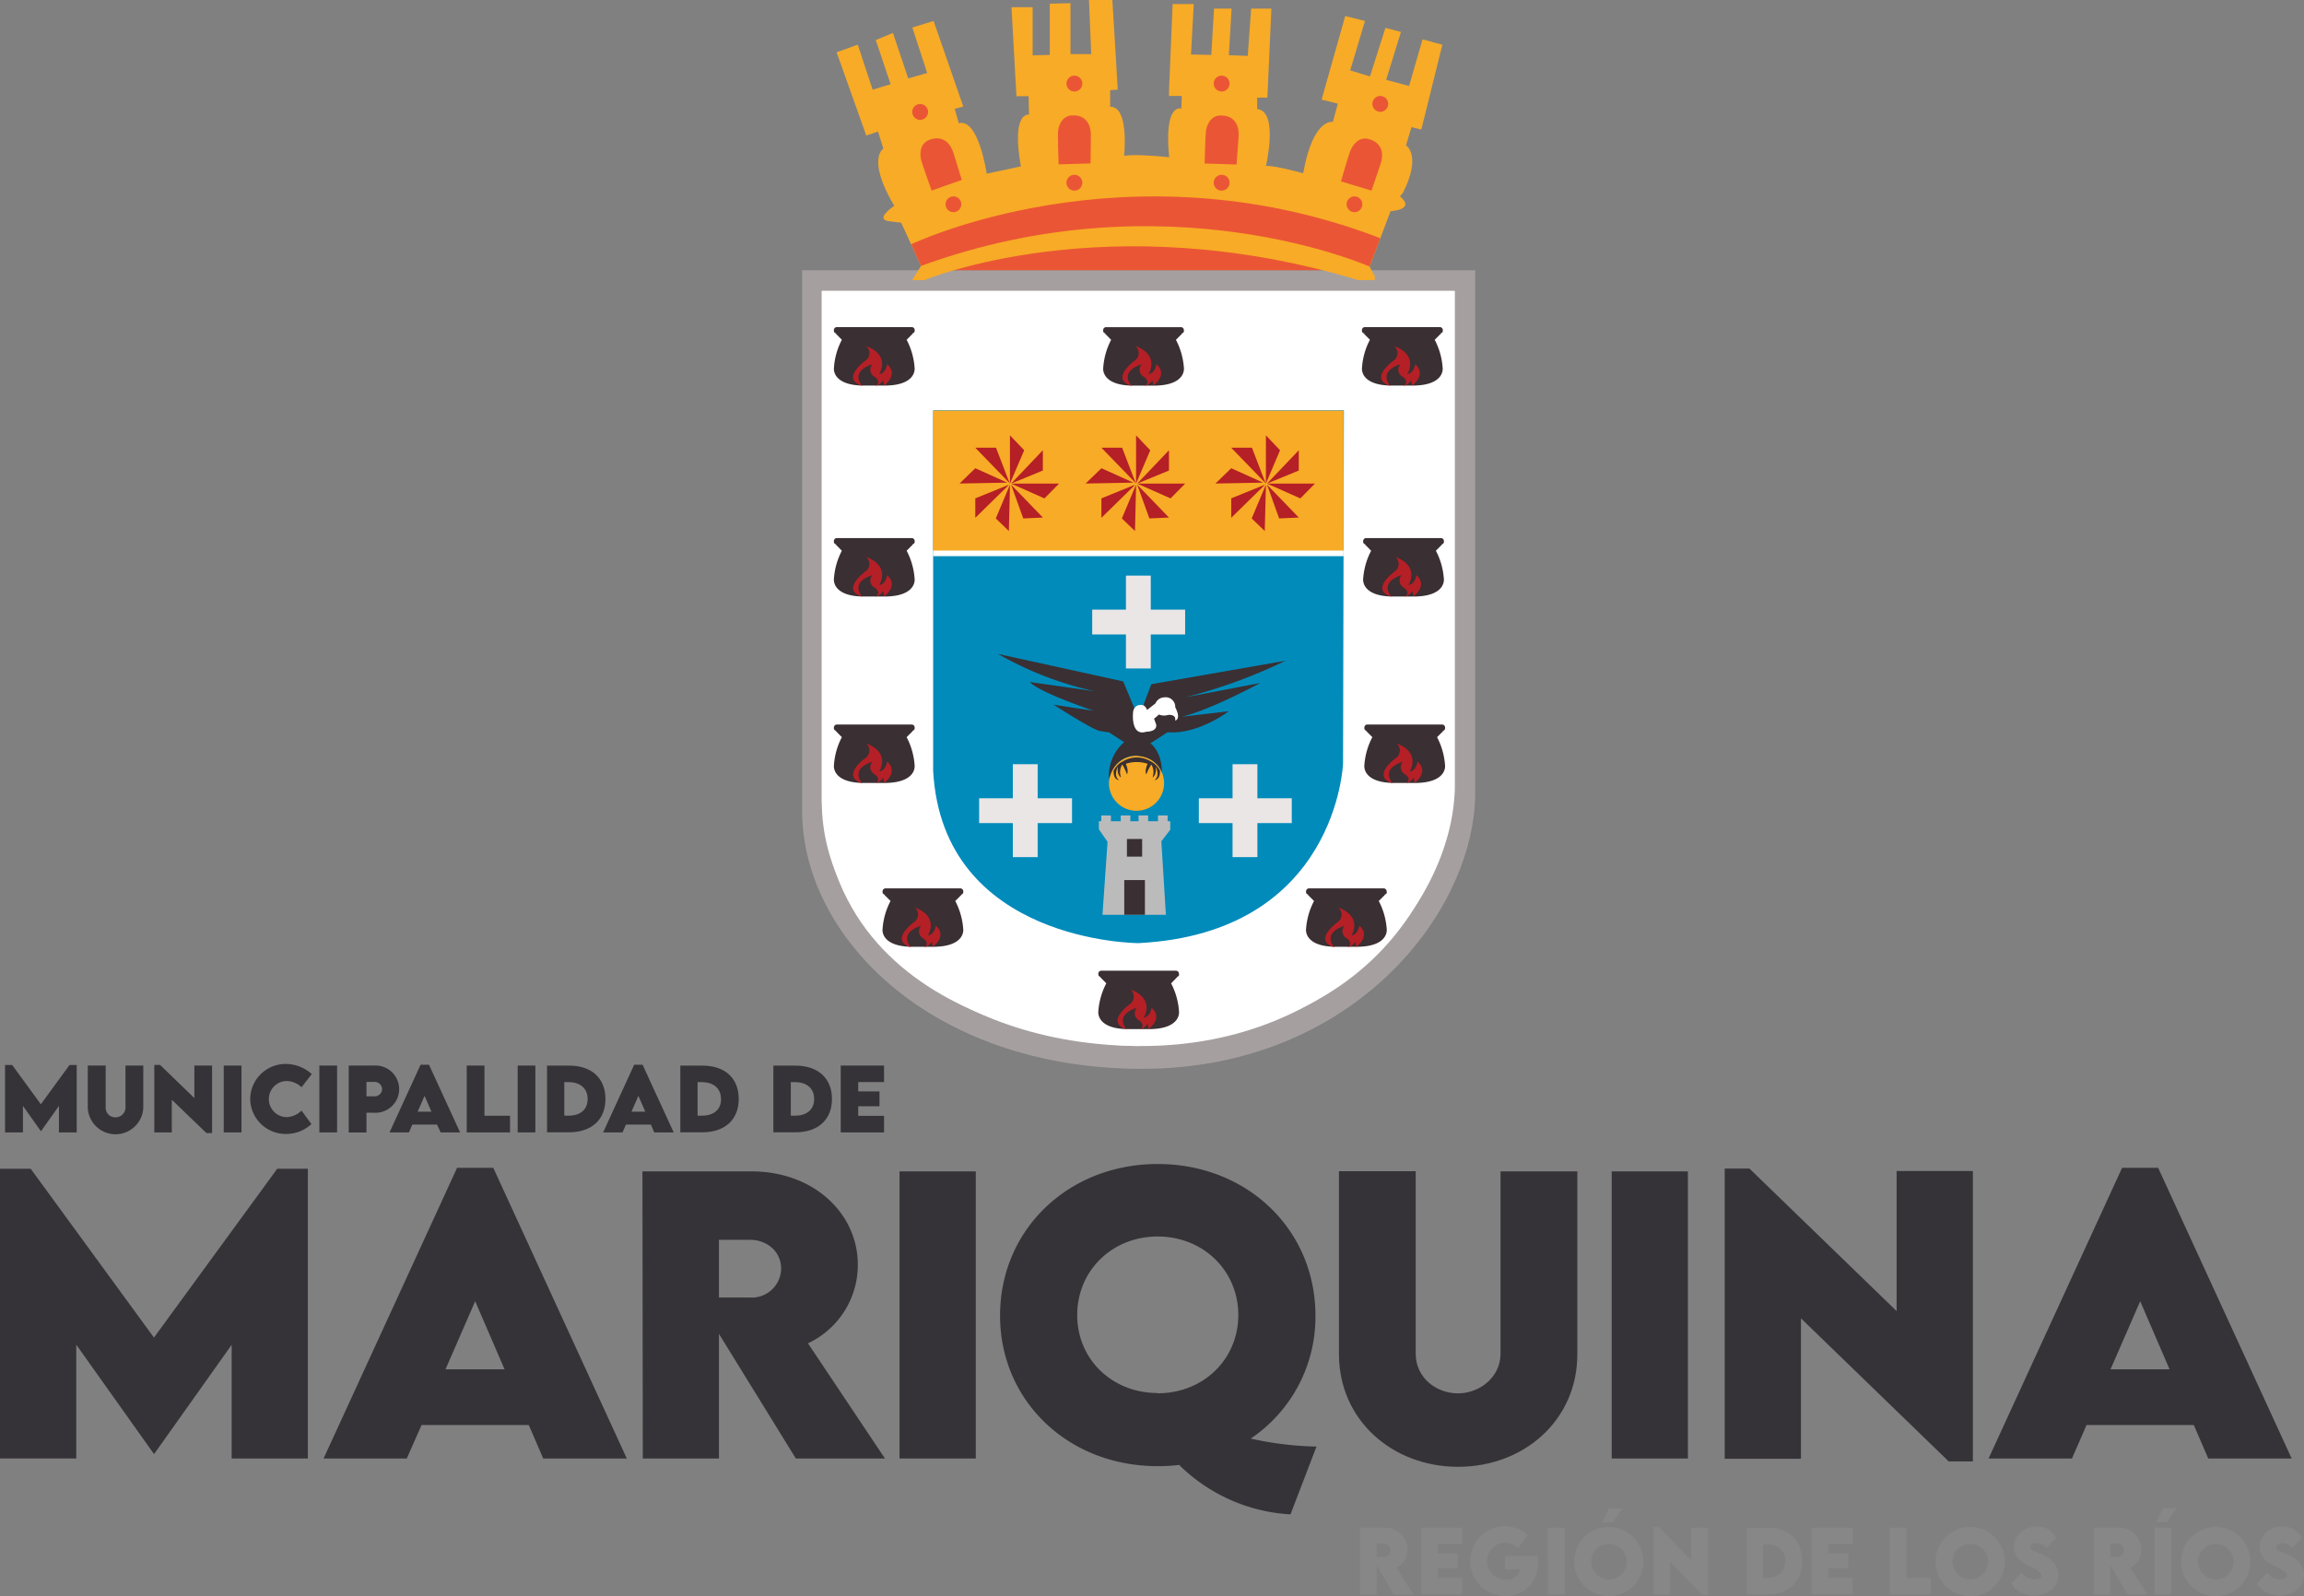 <svg xmlns="http://www.w3.org/2000/svg" id="Capa_1" data-name="Capa 1" viewBox="0 0 465.86 322.79"><rect x="0" y="0" width="465.86" height="322.79" fill="#808080" stroke="none"/><defs><style>.cls-1{fill:#353338;}.cls-2{fill:#878787;}.cls-3{fill:#a5a09f;}.cls-4{fill:#fff;}.cls-5{fill:#ea5635;}.cls-6{fill:#008bbb;}.cls-7{fill:#f8ab26;}.cls-8{fill:#3a2f32;}.cls-9{fill:#eae6e5;}.cls-10{fill:#bcbbbb;}.cls-11{fill:#b51f26;}</style></defs><path class="cls-1" d="M128.88,472.1v58.61H113.47v-23L97.83,529.74h-.11L82.05,507.69v23H66.63V472.1h6.2l24.93,34.15,24.93-34.15Z" transform="translate(-66.63 -235.76)"></path><path class="cls-1" d="M173.55,523.94H151.87l-3,6.77H132.05l27-58.79h7.32l27,58.79h-16.9Zm-4.9-11.27-5.94-13.77-6,13.77Z" transform="translate(-66.63 -235.76)"></path><path class="cls-1" d="M227.55,530.71,212,505.5v25.21H196.6l-.07-58.07h22.05c12.53,0,21.5,8.47,21.5,18.88A17.52,17.52,0,0,1,230,507.41l15.57,23.3ZM212,498.15l6.3,0a5.93,5.93,0,0,0,6.27-5.83c0-3.6-3-5.84-6.27-5.84H212Z" transform="translate(-66.63 -235.76)"></path><path class="cls-1" d="M248.51,472.64h15.42v58.07H248.51Z" transform="translate(-66.63 -235.76)"></path><path class="cls-1" d="M327.56,542a34.79,34.79,0,0,1-22.51-10,35,35,0,0,1-4.36.25c-18.05,0-31.85-13.15-31.85-30.44,0-17.44,13.84-30.66,31.88-30.66s31.89,13.22,31.89,30.66a29.66,29.66,0,0,1-13.08,24.86,66.4,66.4,0,0,0,13.29,1.62Zm-26.84-24.49c9.23,0,16.29-6.88,16.29-15.82s-7.06-15.88-16.29-15.88-16.28,6.91-16.28,15.88S291.5,517.46,300.72,517.46Z" transform="translate(-66.63 -235.76)"></path><path class="cls-1" d="M337.36,509.6v-37h15.52v36.93c0,4.82,4.15,8,8.54,8s8.61-3.28,8.61-8V472.64h15.53v37c0,13.33-10.81,22.74-24.1,22.74S337.36,522.93,337.36,509.6Z" transform="translate(-66.63 -235.76)"></path><path class="cls-1" d="M392.51,472.64h15.41v58.07H392.51Z" transform="translate(-66.63 -235.76)"></path><path class="cls-1" d="M465.54,472.57v58.72h-4.89l-29.87-28.93v28.39H415.36V472.07h5l29.76,28.82V472.57Z" transform="translate(-66.63 -235.76)"></path><path class="cls-1" d="M510.21,523.94H488.52l-2.95,6.77H468.71l27-58.79H503l27,58.79H513.13Zm-4.9-11.27-5.94-13.77-6,13.77Z" transform="translate(-66.63 -235.76)"></path><path class="cls-2" d="M348.45,558.21,345,552.34v5.87h-3.4l0-13.52h4.87a4.49,4.49,0,0,1,4.74,4.4,4.08,4.08,0,0,1-2.22,3.69l3.44,5.43ZM345,550.63h1.4a1.36,1.36,0,1,0,0-2.72H345Z" transform="translate(-66.63 -235.76)"></path><path class="cls-2" d="M357.31,548v1.89h4.07v3h-4.07v1.94h4.94v3.36H354V544.69h8.3V548Z" transform="translate(-66.63 -235.76)"></path><path class="cls-2" d="M377.6,551.76a6.45,6.45,0,0,1-6.58,6.77,7.08,7.08,0,1,1-.08-14.16,7.22,7.22,0,0,1,4.57,1.78l-1.89,2.73a4,4,0,0,0-2.68-1.16,3.74,3.74,0,0,0,.22,7.48c1.55,0,2.65-.79,2.7-2.08h-2.93v-2.67h6.57A9.88,9.88,0,0,1,377.6,551.76Z" transform="translate(-66.63 -235.76)"></path><path class="cls-2" d="M379.56,544.69H383v13.52h-3.4Z" transform="translate(-66.63 -235.76)"></path><path class="cls-2" d="M384.92,551.47a7,7,0,1,1,7,7.08A7,7,0,0,1,384.92,551.47Zm10.63,0a3.59,3.59,0,1,0-3.59,3.69A3.59,3.59,0,0,0,395.55,551.44Zm-4.94-7.86,1.37-2.83h2.66l-1.89,2.83Z" transform="translate(-66.63 -235.76)"></path><path class="cls-2" d="M412,544.68v13.67h-1.09l-6.58-6.74v6.61H401V544.56H402l6.57,6.71v-6.59Z" transform="translate(-66.63 -235.76)"></path><path class="cls-2" d="M431,551.47c0,4.19-2.66,6.74-7,6.74h-4.18V544.7H424C428.32,544.68,431,547.24,431,551.47Zm-3.41,0c0-2.12-1.39-3.41-3.69-3.41h-.78v6.78h.81C426.18,554.83,427.57,553.56,427.57,551.46Z" transform="translate(-66.63 -235.76)"></path><path class="cls-2" d="M436.31,548v1.89h4.06v3h-4.06v1.94h4.94v3.36h-8.31V544.69h8.31V548Z" transform="translate(-66.63 -235.76)"></path><path class="cls-2" d="M457,554.84v3.37h-8.3V544.69h3.4v10.15Z" transform="translate(-66.63 -235.76)"></path><path class="cls-2" d="M458,551.47a7,7,0,1,1,7,7.08A7,7,0,0,1,458,551.47Zm10.62,0a3.59,3.59,0,1,0-3.59,3.69A3.59,3.59,0,0,0,468.6,551.44Z" transform="translate(-66.63 -235.76)"></path><path class="cls-2" d="M473.33,555.92l2.06-2.13a3.08,3.08,0,0,0,2.6,1.34c.72,0,1.43-.28,1.43-.84s-1.31-1.3-2.57-1.89c-1.62-.74-3-1.86-3-3.9,0-2.34,2.1-4,4.54-4a4.08,4.08,0,0,1,4,2.31l-2,2a2.39,2.39,0,0,0-2-1c-.7,0-1.2.38-1.2.84,0,.62.9.82,2.29,1.43,2,.89,3.33,2.18,3.33,4.18,0,2.57-2.28,4.17-4.84,4.17C475.89,558.39,474,557.41,473.33,555.92Z" transform="translate(-66.63 -235.76)"></path><path class="cls-2" d="M496.78,558.21l-3.42-5.87v5.87H490V544.69h4.86a4.49,4.49,0,0,1,4.75,4.4,4.08,4.08,0,0,1-2.22,3.69l3.43,5.43Zm-3.44-7.58h1.39a1.36,1.36,0,1,0,0-2.72h-1.39Z" transform="translate(-66.63 -235.76)"></path><path class="cls-2" d="M502.27,544.69h3.41v13.52h-3.41Zm.37-1.11,1.37-2.83h2.66l-1.89,2.83Z" transform="translate(-66.63 -235.76)"></path><path class="cls-2" d="M507.64,551.47a7,7,0,1,1,7,7.08A7,7,0,0,1,507.64,551.47Zm10.62,0a3.59,3.59,0,1,0-3.59,3.69A3.59,3.59,0,0,0,518.26,551.44Z" transform="translate(-66.63 -235.76)"></path><path class="cls-2" d="M523,555.92l2.06-2.13a3.08,3.08,0,0,0,2.6,1.34c.72,0,1.43-.28,1.43-.84s-1.31-1.3-2.57-1.89c-1.62-.74-3-1.86-3-3.9a4.26,4.26,0,0,1,4.54-4,4.08,4.08,0,0,1,4,2.31l-2,2a2.38,2.38,0,0,0-2-1c-.7,0-1.2.38-1.2.84,0,.62.91.82,2.29,1.43,2,.89,3.33,2.18,3.33,4.18,0,2.57-2.28,4.17-4.84,4.17C525.55,558.39,523.64,557.41,523,555.92Z" transform="translate(-66.63 -235.76)"></path><path class="cls-1" d="M82.14,451.12v13.64H78.55V459.4l-3.64,5.13h0l-3.64-5.13v5.36H67.65V451.12h1.44l5.8,7.95,5.8-7.95Z" transform="translate(-66.63 -235.76)"></path><path class="cls-1" d="M84.38,459.85v-8.61H88v8.6a1.93,1.93,0,0,0,2,1.87,2,2,0,0,0,2-1.87v-8.6H95.6v8.61a5.62,5.62,0,0,1-11.22,0Z" transform="translate(-66.63 -235.76)"></path><path class="cls-1" d="M109.51,451.23v13.66h-1.14l-7-6.73v6.61H97.83V451.11H99l6.93,6.71v-6.59Z" transform="translate(-66.63 -235.76)"></path><path class="cls-1" d="M111.87,451.24h3.59v13.52h-3.59Z" transform="translate(-66.63 -235.76)"></path><path class="cls-1" d="M117.22,458a7.16,7.16,0,0,1,7.45-7.08,7.9,7.9,0,0,1,5,2.05l-2.07,2.65a4.55,4.55,0,0,0-2.92-1.25,3.65,3.65,0,1,0-.08,7.3,4.57,4.57,0,0,0,3-1.32l2,2.72a7.43,7.43,0,0,1-5.07,2A7.17,7.17,0,0,1,117.22,458Z" transform="translate(-66.63 -235.76)"></path><path class="cls-1" d="M131.2,451.24h3.59v13.52H131.2Z" transform="translate(-66.63 -235.76)"></path><path class="cls-1" d="M137.14,451.24h5.11a4.78,4.78,0,1,1,0,9.54h-1.52v4h-3.59Zm6.75,4.76a1.51,1.51,0,0,0-1.64-1.45h-1.52v2.91h1.52A1.51,1.51,0,0,0,143.89,456Z" transform="translate(-66.63 -235.76)"></path><path class="cls-1" d="M155,463.18H150l-.68,1.58h-3.93l6.28-13.69h1.7l6.29,13.69h-3.93Zm-1.14-2.62-1.38-3.2-1.4,3.2Z" transform="translate(-66.63 -235.76)"></path><path class="cls-1" d="M169.76,461.39v3.37H161V451.24h3.59v10.15Z" transform="translate(-66.63 -235.76)"></path><path class="cls-1" d="M171.3,451.24h3.58v13.52H171.3Z" transform="translate(-66.63 -235.76)"></path><path class="cls-1" d="M189.05,458c0,4.19-2.81,6.74-7.4,6.74h-4.41V451.25h4.41C186.24,451.23,189.05,453.79,189.05,458Zm-3.6,0c0-2.12-1.47-3.41-3.9-3.41h-.82v6.78h.86C184,461.38,185.45,460.11,185.45,458Z" transform="translate(-66.63 -235.76)"></path><path class="cls-1" d="M198.24,463.18h-5.05l-.69,1.58h-3.92l6.28-13.69h1.7l6.29,13.69h-3.93Zm-1.14-2.62-1.39-3.2-1.39,3.2Z" transform="translate(-66.63 -235.76)"></path><path class="cls-1" d="M216,458c0,4.19-2.81,6.74-7.4,6.74h-4.41V451.25h4.41C213.21,451.23,216,453.79,216,458Zm-3.59,0c0-2.12-1.48-3.41-3.9-3.41h-.83v6.78h.86C211,461.38,212.43,460.11,212.43,458Z" transform="translate(-66.63 -235.76)"></path><path class="cls-1" d="M234.85,458c0,4.19-2.81,6.74-7.41,6.74H223V451.25h4.41C232,451.23,234.85,453.79,234.85,458Zm-3.6,0c0-2.12-1.47-3.41-3.9-3.41h-.82v6.78h.86C229.78,461.38,231.25,460.11,231.25,458Z" transform="translate(-66.63 -235.76)"></path><path class="cls-1" d="M240.16,454.58v1.89h4.3v3h-4.3v1.94h5.22v3.36h-8.76V451.24h8.76v3.34Z" transform="translate(-66.63 -235.76)"></path><path class="cls-3" d="M228.82,290.41H364.91V396c0,24.18-24.77,55.9-67.34,55.9s-68.75-26.64-68.75-52.17Z" transform="translate(-66.63 -235.76)"></path><path class="cls-4" d="M232.8,294.6h128v99.82c0,22.88-23.29,52.87-63.32,52.87S232.8,422.09,232.8,398Z" transform="translate(-66.63 -235.76)"></path><path class="cls-5" d="M257.86,288.54s20.64-5.47,41-4.84a109.66,109.66,0,0,1,35.08,6.71H257.86Z" transform="translate(-66.63 -235.76)"></path><path class="cls-4" d="M232.8,294.6H360.58l-.27,101.91s-1.84,47.87-63.62,50.78c0,0-61,0-63.89-49.39Z" transform="translate(-66.63 -235.76)"></path><path class="cls-6" d="M255.31,318.73h83.05l-.17,71.4s-1.2,34.29-41.35,36.35c0,0-39.64,0-41.53-34.86Z" transform="translate(-66.63 -235.76)"></path><rect class="cls-4" x="188.68" y="111.26" width="82.98" height="1.21"></rect><path class="cls-7" d="M302,394.14a5.57,5.57,0,1,1-5.56-5.56,5.56,5.56,0,0,1,5.56,5.56" transform="translate(-66.63 -235.76)"></path><path class="cls-8" d="M298.93,389.69s-1,1.74-.51,2.67a9.55,9.55,0,0,1,1-2,2.86,2.86,0,0,1,.23,2.6s.89-.31.65-2.15c0,0,1,1.84-.24,2.69,0,0,1.19.05,1.11-1.91,0,0-.95-1.77-2.21-1.91" transform="translate(-66.63 -235.76)"></path><path class="cls-8" d="M294,389.69s1,1.74.5,2.67a9.94,9.94,0,0,0-.95-2,2.88,2.88,0,0,0-.24,2.6s-.88-.31-.65-2.15c0,0-1,1.84.24,2.69,0,0-1.18.05-1.1-1.91,0,0,.94-1.77,2.2-1.91" transform="translate(-66.63 -235.76)"></path><polygon class="cls-9" points="239.63 123.28 232.68 123.28 232.68 116.4 227.66 116.4 227.66 123.28 220.84 123.28 220.84 128.3 227.66 128.3 227.66 135.18 232.68 135.18 232.68 128.3 239.63 128.3 239.63 123.28"></polygon><polygon class="cls-9" points="216.76 161.43 209.81 161.43 209.81 154.54 204.79 154.54 204.79 161.43 197.98 161.43 197.98 166.45 204.79 166.45 204.79 173.33 209.81 173.33 209.81 166.45 216.76 166.45 216.76 161.43"></polygon><polygon class="cls-9" points="261.19 161.43 254.24 161.43 254.24 154.54 249.22 154.54 249.22 161.43 242.4 161.43 242.4 166.45 249.22 166.45 249.22 173.33 254.24 173.33 254.24 166.45 261.19 166.45 261.19 161.43"></polygon><polygon class="cls-10" points="236.62 166.07 236.09 166.07 236.09 164.9 234.14 164.9 234.14 166.07 232.15 166.07 232.15 164.9 230.21 164.9 230.21 166.07 228.55 166.07 228.55 164.9 226.61 164.9 226.61 166.07 224.62 166.07 224.62 164.9 222.68 164.9 222.68 166.07 222.19 166.07 222.19 167.7 223.94 170.23 222.92 184.99 235.74 184.99 234.82 170.13 236.62 167.79 236.62 166.07"></polygon><path class="cls-8" d="M293.73,389.69a5.4,5.4,0,0,1,5.7.12l-.36.55a7,7,0,0,0-5.33.06Z" transform="translate(-66.63 -235.76)"></path><rect class="cls-8" x="227.32" y="177.97" width="4.18" height="7.02"></rect><rect class="cls-8" x="227.86" y="169.66" width="3.08" height="3.57"></rect><path class="cls-8" d="M358.33,310.12a14.34,14.34,0,0,0-1.61-5.65L358,303.2h-.15c.26-.06.51-.23.51-.51v-.19a.59.59,0,0,0-.59-.59H342.61a.59.59,0,0,0-.6.59v.19c0,.28.25.45.51.51h-.15l1.25,1.27a14.23,14.23,0,0,0-1.6,5.65s-.55,3.46,5.73,3.61h4.85C358.88,313.58,358.33,310.12,358.33,310.12Z" transform="translate(-66.63 -235.76)"></path><path class="cls-11" d="M352.13,313.73s3.11-2.15.64-4.33c0,0-.22,1.81-1.59,2,0,0,2.44-3.74-2.66-5.67a1.86,1.86,0,0,1-.19,3s-5.07,3.65-.59,5.06c0,0-2.7-2.81,2.07-4.37a1.61,1.61,0,0,0,.49,2.57s1.4,1,.12,1.8a2.49,2.49,0,0,0,1.52-1.1,2.5,2.5,0,0,1,.19,1.1" transform="translate(-66.63 -235.76)"></path><path class="cls-8" d="M251.56,310.12a14.34,14.34,0,0,0-1.61-5.65l1.26-1.27h-.15c.26-.06.51-.23.51-.51v-.19a.58.58,0,0,0-.59-.59H235.84a.59.59,0,0,0-.6.59v.19c0,.28.25.45.51.51h-.15l1.25,1.27a14.23,14.23,0,0,0-1.6,5.65s-.55,3.46,5.72,3.61h4.86C252.11,313.58,251.56,310.12,251.56,310.12Z" transform="translate(-66.63 -235.76)"></path><path class="cls-11" d="M245.37,313.73s3.1-2.15.63-4.33c0,0-.22,1.81-1.59,2,0,0,2.44-3.74-2.66-5.67a1.86,1.86,0,0,1-.19,3s-5.07,3.65-.59,5.06c0,0-2.7-2.81,2.07-4.37a1.61,1.61,0,0,0,.49,2.57s1.41,1,.12,1.8a2.49,2.49,0,0,0,1.52-1.1,2.62,2.62,0,0,1,.2,1.1" transform="translate(-66.63 -235.76)"></path><path class="cls-8" d="M251.56,352.77a14.33,14.33,0,0,0-1.61-5.64l1.26-1.27h-.15c.26-.06.51-.22.51-.5v-.2a.59.59,0,0,0-.59-.59H235.84a.6.6,0,0,0-.6.59v.2c0,.28.25.44.51.5h-.15l1.25,1.27a14.22,14.22,0,0,0-1.6,5.64s-.55,3.46,5.72,3.62h4.86C252.11,356.23,251.56,352.77,251.56,352.77Z" transform="translate(-66.63 -235.76)"></path><path class="cls-11" d="M245.37,356.39s3.1-2.15.63-4.34c0,0-.22,1.82-1.59,2,0,0,2.44-3.74-2.66-5.68a1.87,1.87,0,0,1-.19,3s-5.07,3.65-.59,5.06c0,0-2.7-2.82,2.07-4.37a1.6,1.6,0,0,0,.49,2.56s1.41,1,.12,1.81a2.48,2.48,0,0,0,1.52-1.11,2.63,2.63,0,0,1,.2,1.11" transform="translate(-66.63 -235.76)"></path><path class="cls-8" d="M358.58,345.16a.59.59,0,0,0-.59-.59H342.84a.6.6,0,0,0-.58.59v.2c0,.28.24.44.5.5h-.15l1.26,1.27a14.33,14.33,0,0,0-1.61,5.64s-.55,3.46,5.73,3.62h4.85c6.28-.16,5.73-3.62,5.73-3.62a14.33,14.33,0,0,0-1.61-5.64l1.26-1.27h-.14c.26-.06.5-.22.5-.5Z" transform="translate(-66.63 -235.76)"></path><path class="cls-11" d="M352.37,356.39s3.11-2.15.64-4.34c0,0-.22,1.82-1.59,2,0,0,2.44-3.74-2.66-5.68a1.87,1.87,0,0,1-.19,3s-5.07,3.65-.59,5.06c0,0-2.7-2.82,2.07-4.37a1.6,1.6,0,0,0,.49,2.56s1.4,1,.12,1.81a2.48,2.48,0,0,0,1.52-1.11,2.52,2.52,0,0,1,.19,1.11" transform="translate(-66.63 -235.76)"></path><path class="cls-8" d="M251.56,390.48a14.41,14.41,0,0,0-1.61-5.65l1.26-1.26h-.15c.26-.06.51-.23.51-.51v-.19a.59.59,0,0,0-.59-.59H235.84a.6.6,0,0,0-.6.59v.19c0,.28.25.45.51.51h-.15l1.25,1.26a14.29,14.29,0,0,0-1.6,5.65s-.55,3.45,5.72,3.61h4.86C252.11,393.93,251.56,390.48,251.56,390.48Z" transform="translate(-66.63 -235.76)"></path><path class="cls-11" d="M245.37,394.1s3.1-2.15.63-4.34c0,0-.22,1.81-1.59,2,0,0,2.44-3.74-2.66-5.67a1.86,1.86,0,0,1-.19,3s-5.07,3.66-.59,5.07c0,0-2.7-2.82,2.07-4.37a1.61,1.61,0,0,0,.49,2.57s1.41,1,.12,1.8a2.48,2.48,0,0,0,1.52-1.11,2.63,2.63,0,0,1,.2,1.11" transform="translate(-66.63 -235.76)"></path><path class="cls-8" d="M261.4,416a.59.59,0,0,0-.58-.59H245.68a.6.6,0,0,0-.6.59v.2c0,.28.25.43.5.5h-.15l1.26,1.26a14.41,14.41,0,0,0-1.61,5.65s-.55,3.46,5.73,3.61h4.85c6.28-.15,5.73-3.61,5.73-3.61a14.41,14.41,0,0,0-1.61-5.65l1.26-1.26h-.13c.25-.07.49-.22.49-.5Z" transform="translate(-66.63 -235.76)"></path><path class="cls-11" d="M255.2,427.26s3.11-2.14.64-4.32c0,0-.23,1.8-1.59,2,0,0,2.44-3.75-2.66-5.67a1.85,1.85,0,0,1-.19,3s-5.07,3.66-.59,5.06c0,0-2.7-2.81,2.07-4.36a1.61,1.61,0,0,0,.48,2.57s1.41,1,.12,1.79a2.47,2.47,0,0,0,1.53-1.09,2.64,2.64,0,0,1,.19,1.09" transform="translate(-66.63 -235.76)"></path><path class="cls-8" d="M305,432.65a.59.59,0,0,0-.59-.59H289.31a.59.59,0,0,0-.6.59v.19c0,.28.25.44.51.5h-.16l1.26,1.27a14.4,14.4,0,0,0-1.61,5.64s-.55,3.47,5.73,3.62h4.85c6.28-.15,5.73-3.62,5.73-3.62a14.28,14.28,0,0,0-1.6-5.64l1.25-1.27h-.14c.26-.06.51-.22.51-.5Z" transform="translate(-66.63 -235.76)"></path><path class="cls-11" d="M298.83,443.87s3.11-2.15.64-4.33c0,0-.22,1.81-1.59,2,0,0,2.44-3.74-2.66-5.68a1.87,1.87,0,0,1-.19,3s-5.08,3.65-.59,5.06c0,0-2.7-2.82,2.07-4.37a1.61,1.61,0,0,0,.49,2.57s1.4,1,.11,1.8a2.45,2.45,0,0,0,1.53-1.11,2.55,2.55,0,0,1,.19,1.11" transform="translate(-66.63 -235.76)"></path><path class="cls-8" d="M347,416a.6.6,0,0,0-.59-.59H331.31a.6.6,0,0,0-.6.59v.2c0,.28.25.43.5.5h-.15l1.26,1.26a14.41,14.41,0,0,0-1.61,5.65s-.55,3.46,5.73,3.61h4.85c6.28-.15,5.73-3.61,5.73-3.61a14.41,14.41,0,0,0-1.61-5.65l1.26-1.26h-.13c.25-.07.5-.22.5-.5Z" transform="translate(-66.63 -235.76)"></path><path class="cls-11" d="M340.83,427.26s3.11-2.14.64-4.32c0,0-.23,1.8-1.59,2,0,0,2.44-3.75-2.67-5.67a1.84,1.84,0,0,1-.18,3s-5.08,3.66-.59,5.06c0,0-2.7-2.81,2.07-4.36a1.61,1.61,0,0,0,.48,2.57s1.4,1,.12,1.79a2.47,2.47,0,0,0,1.53-1.09,2.48,2.48,0,0,1,.19,1.09" transform="translate(-66.63 -235.76)"></path><path class="cls-8" d="M358.82,382.87a.59.59,0,0,0-.59-.59H343.09a.6.6,0,0,0-.59.59v.19c0,.28.25.45.51.51h-.16l1.26,1.26a14.41,14.41,0,0,0-1.61,5.65s-.55,3.45,5.73,3.61h4.85c6.28-.16,5.73-3.61,5.73-3.61a14.41,14.41,0,0,0-1.61-5.65l1.26-1.26h-.14a.56.56,0,0,0,.5-.51Z" transform="translate(-66.63 -235.76)"></path><path class="cls-11" d="M352.62,394.1s3.11-2.15.63-4.34c0,0-.22,1.81-1.58,2,0,0,2.43-3.74-2.67-5.67a1.86,1.86,0,0,1-.19,3s-5.07,3.66-.58,5.07c0,0-2.7-2.82,2.06-4.37a1.61,1.61,0,0,0,.49,2.57s1.41,1,.12,1.8a2.48,2.48,0,0,0,1.52-1.11,2.63,2.63,0,0,1,.2,1.11" transform="translate(-66.63 -235.76)"></path><path class="cls-8" d="M306,302.51a.58.58,0,0,0-.59-.59H290.29a.59.59,0,0,0-.6.59v.19c0,.28.25.45.51.51h-.15l1.25,1.27a14.23,14.23,0,0,0-1.6,5.65s-.55,3.46,5.72,3.61h4.86c6.27-.15,5.73-3.61,5.73-3.61a14.34,14.34,0,0,0-1.61-5.65l1.26-1.27h-.15c.26-.06.51-.23.51-.51Z" transform="translate(-66.63 -235.76)"></path><path class="cls-11" d="M299.81,313.73s3.11-2.15.64-4.33c0,0-.22,1.81-1.58,2,0,0,2.43-3.74-2.67-5.67a1.86,1.86,0,0,1-.19,3s-5.07,3.65-.58,5.06c0,0-2.71-2.81,2.06-4.37a1.61,1.61,0,0,0,.48,2.57s1.41,1,.12,1.8a2.52,2.52,0,0,0,1.54-1.1,2.54,2.54,0,0,1,.18,1.1" transform="translate(-66.63 -235.76)"></path><rect class="cls-7" x="188.68" y="83.03" width="82.98" height="28.3"></rect><polygon class="cls-11" points="229.94 97.79 236.36 91.05 236.36 95.15 229.94 97.79"></polygon><polygon class="cls-11" points="229.71 97.79 232.58 91.05 229.71 88.04 229.71 97.79"></polygon><polygon class="cls-11" points="229.48 97.29 226.89 90.54 222.7 90.54 229.72 97.78 229.48 97.29"></polygon><polygon class="cls-11" points="229.94 97.79 239.64 97.79 236.68 100.79 229.94 97.79"></polygon><polygon class="cls-11" points="229.94 98.01 236.36 104.66 232.4 104.84 229.94 98.01"></polygon><polygon class="cls-11" points="229.71 98.24 229.49 107.39 226.84 104.84 229.71 98.02 229.71 98.24"></polygon><polygon class="cls-11" points="229.26 98.29 222.7 104.71 222.7 100.78 229.48 98.02 229.26 98.29"></polygon><polygon class="cls-11" points="229.17 97.6 222.71 94.69 219.51 97.78 229.17 97.6"></polygon><polygon class="cls-11" points="256.19 97.79 262.61 91.05 262.61 95.15 256.19 97.79"></polygon><polygon class="cls-11" points="255.96 97.79 258.82 91.05 255.96 88.04 255.96 97.79"></polygon><polygon class="cls-11" points="255.73 97.29 253.14 90.54 248.94 90.54 255.96 97.78 255.73 97.29"></polygon><polygon class="cls-11" points="256.19 97.79 265.88 97.79 262.92 100.79 256.19 97.79"></polygon><polygon class="cls-11" points="256.19 98.01 262.61 104.66 258.64 104.84 256.19 98.01"></polygon><polygon class="cls-11" points="255.96 98.24 255.73 107.39 253.09 104.84 255.96 98.02 255.96 98.24"></polygon><polygon class="cls-11" points="255.5 98.29 248.95 104.71 248.95 100.78 255.73 98.02 255.5 98.29"></polygon><polygon class="cls-11" points="255.41 97.6 248.95 94.69 245.76 97.78 255.41 97.6"></polygon><polygon class="cls-11" points="204.44 97.79 210.86 91.05 210.86 95.15 204.44 97.79"></polygon><polygon class="cls-11" points="204.21 97.79 207.09 91.05 204.21 88.04 204.21 97.79"></polygon><polygon class="cls-11" points="203.99 97.29 201.39 90.54 197.2 90.54 204.21 97.78 203.99 97.29"></polygon><polygon class="cls-11" points="204.44 97.79 214.14 97.79 211.18 100.79 204.44 97.79"></polygon><polygon class="cls-11" points="204.44 98.01 210.86 104.66 206.9 104.84 204.44 98.01"></polygon><polygon class="cls-11" points="204.21 98.24 203.99 107.39 201.35 104.84 204.21 98.02 204.21 98.24"></polygon><polygon class="cls-11" points="203.76 98.29 197.2 104.71 197.2 100.78 203.99 98.02 203.76 98.29"></polygon><polygon class="cls-11" points="203.67 97.6 197.2 94.69 194.02 97.78 203.67 97.6"></polygon><path class="cls-8" d="M306.26,376.78a106.81,106.81,0,0,0,20.29-7.4l-27.12,4.74-1.62,4.24-.41,1.82h-.82l-.51-1.05-2.34-5.58L268.44,368A69.06,69.06,0,0,0,288,375.55l-13.14-1.87c1.95,2.14,12.9,5.81,12.9,5.81l-8.09-1.22s7.78,5,9.22,5.27a18.25,18.25,0,0,0,1.95.3l3.1,2a9,9,0,0,0-3.06,7.52c1.14-4.79,5.14-4.77,5.14-4.77,4.52,0,5.54,3.38,5.54,3.38,0-3.85-1.82-5.51-2.32-5.9l3.46-2.23h0c6.24.48,12.38-4.25,12.38-4.25l-9.56,1.12c5.72-1.3,15.92-6.83,15.92-6.83Z" transform="translate(-66.63 -235.76)"></path><path class="cls-4" d="M298.58,379.32l1.68-1.32a2,2,0,0,1,1.76-1.22,1.94,1.94,0,0,1,2.24,2c1.27,2.46,0,2.7,0,2.7v-.38c-.08-.95-1.47-.76-1.47-.76a2.58,2.58,0,0,1-1.81-.09l-1,.85.42,1.16c.26,1.51-2,1.47-2,1.47-3.06,1-2.69-3.55-2.69-3.55,0-2.1,1.72-1.85,1.72-1.85.74-.09,1.14,1,1.14,1" transform="translate(-66.63 -235.76)"></path><path class="cls-7" d="M349.7,275.47c3.28,2.73-1.91,3-1.91,3l-4.23,11.21,1.09,2.05-.09.68h-3.29c-51-15.39-87.74,0-87.74,0h-2.46l1.78-2.87-4-8.74-2.19-.27c-3.55-.27.78-3.15.78-3.15-5.65-9.56-2.19-11.56-2.19-11.56l-1.09-3.46-2.37.81-6-16.84,4.28-1.54,3,9.1,3.64-1.1-3-8.93,3.47-1.44,3.09,9.19,3.83-1.09-3-9.2L255.4,240l6,17.3-1.73.47.82,2.91c4-1.1,5.65,10.2,5.65,10.2l6.91-1.47c-2-11.19,1.64-10.47,1.64-10.47l-.08-3.73h-2.46l-1-18h4.28v9.74l3.47-.09V236.5l4.18-.1v10.3h4.19l-.45-10.94h4.73l1.09,18.13-1.54.09v3.37c3.91-.1,2.82,9.93,2.82,9.93,2.37-.46,9.11.27,9.11.27-1.09-11.12,2.46-9.83,2.46-9.83l.09-2.56H303v-1.09l.73-17.49H308l-.55,10.2,4.1.09.55-9.37h3.55l-.55,9.42,3.82.14.69-9.56h4.09l-.81,18h-2.06v2.32c4.38.41,1.78,11.47,1.78,11.47,2.18,0,7.52,1.51,7.52,1.51,2-11.28,6-10.39,6-10.39l1-3.69-3.28-.82L338.63,239l4,1-3,10,4,1.22,3.13-9.83,3.14.83-3,9.69,4.64,1.23,2.73-9.43,4,1.1-4.25,17.14-2-.48-1.1,3.68s3.22,1.94-.6,9.57Z" transform="translate(-66.63 -235.76)"></path><path class="cls-5" d="M255,274.29s-2.19-6-2.19-6.56c0,0-.69-3.14,2.19-3.83,0,0,3.18-1.22,4.46,2.92l1.64,5.33Z" transform="translate(-66.63 -235.76)"></path><path class="cls-5" d="M280.68,269s-.25-6.39-.09-6.9c0,0,.31-3.21,3.25-3,0,0,3.41-.21,3.36,4.13l-.06,5.58Z" transform="translate(-66.63 -235.76)"></path><path class="cls-5" d="M310.2,268.82s.14-6.4.33-6.9c0,0,.51-3.18,3.43-2.78,0,0,3.42,0,3.11,4.34l-.41,5.55Z" transform="translate(-66.63 -235.76)"></path><path class="cls-5" d="M337.76,272.44s1.76-6.14,2.08-6.58c0,0,1.29-2.95,4-1.83,0,0,3.3.89,1.9,5l-1.8,5.28Z" transform="translate(-66.63 -235.76)"></path><path class="cls-5" d="M250.86,285.16s43.24-20.75,94.19-1.49l.67.27-2.17,5.73s-41-18.29-90.7-.13Z" transform="translate(-66.63 -235.76)"></path><path class="cls-5" d="M261,277.07a1.59,1.59,0,1,1-1.59-1.59,1.59,1.59,0,0,1,1.59,1.59" transform="translate(-66.63 -235.76)"></path><path class="cls-5" d="M342.09,277.07a1.59,1.59,0,1,1-1.59-1.59,1.59,1.59,0,0,1,1.59,1.59" transform="translate(-66.63 -235.76)"></path><path class="cls-5" d="M285.47,272.7a1.6,1.6,0,1,1-1.6-1.59,1.6,1.6,0,0,1,1.6,1.59" transform="translate(-66.63 -235.76)"></path><path class="cls-5" d="M315.24,272.7a1.6,1.6,0,1,1-1.6-1.59,1.59,1.59,0,0,1,1.6,1.59" transform="translate(-66.63 -235.76)"></path><path class="cls-5" d="M315.24,252.65a1.6,1.6,0,1,1-1.6-1.59,1.59,1.59,0,0,1,1.6,1.59" transform="translate(-66.63 -235.76)"></path><path class="cls-5" d="M285.47,252.65a1.6,1.6,0,1,1-1.6-1.59,1.6,1.6,0,0,1,1.6,1.59" transform="translate(-66.63 -235.76)"></path><path class="cls-5" d="M254.28,258.4a1.6,1.6,0,1,1-1.59-1.6,1.59,1.59,0,0,1,1.59,1.6" transform="translate(-66.63 -235.76)"></path><path class="cls-5" d="M347.32,256.76a1.6,1.6,0,1,1-1.59-1.59,1.6,1.6,0,0,1,1.59,1.59" transform="translate(-66.63 -235.76)"></path></svg>